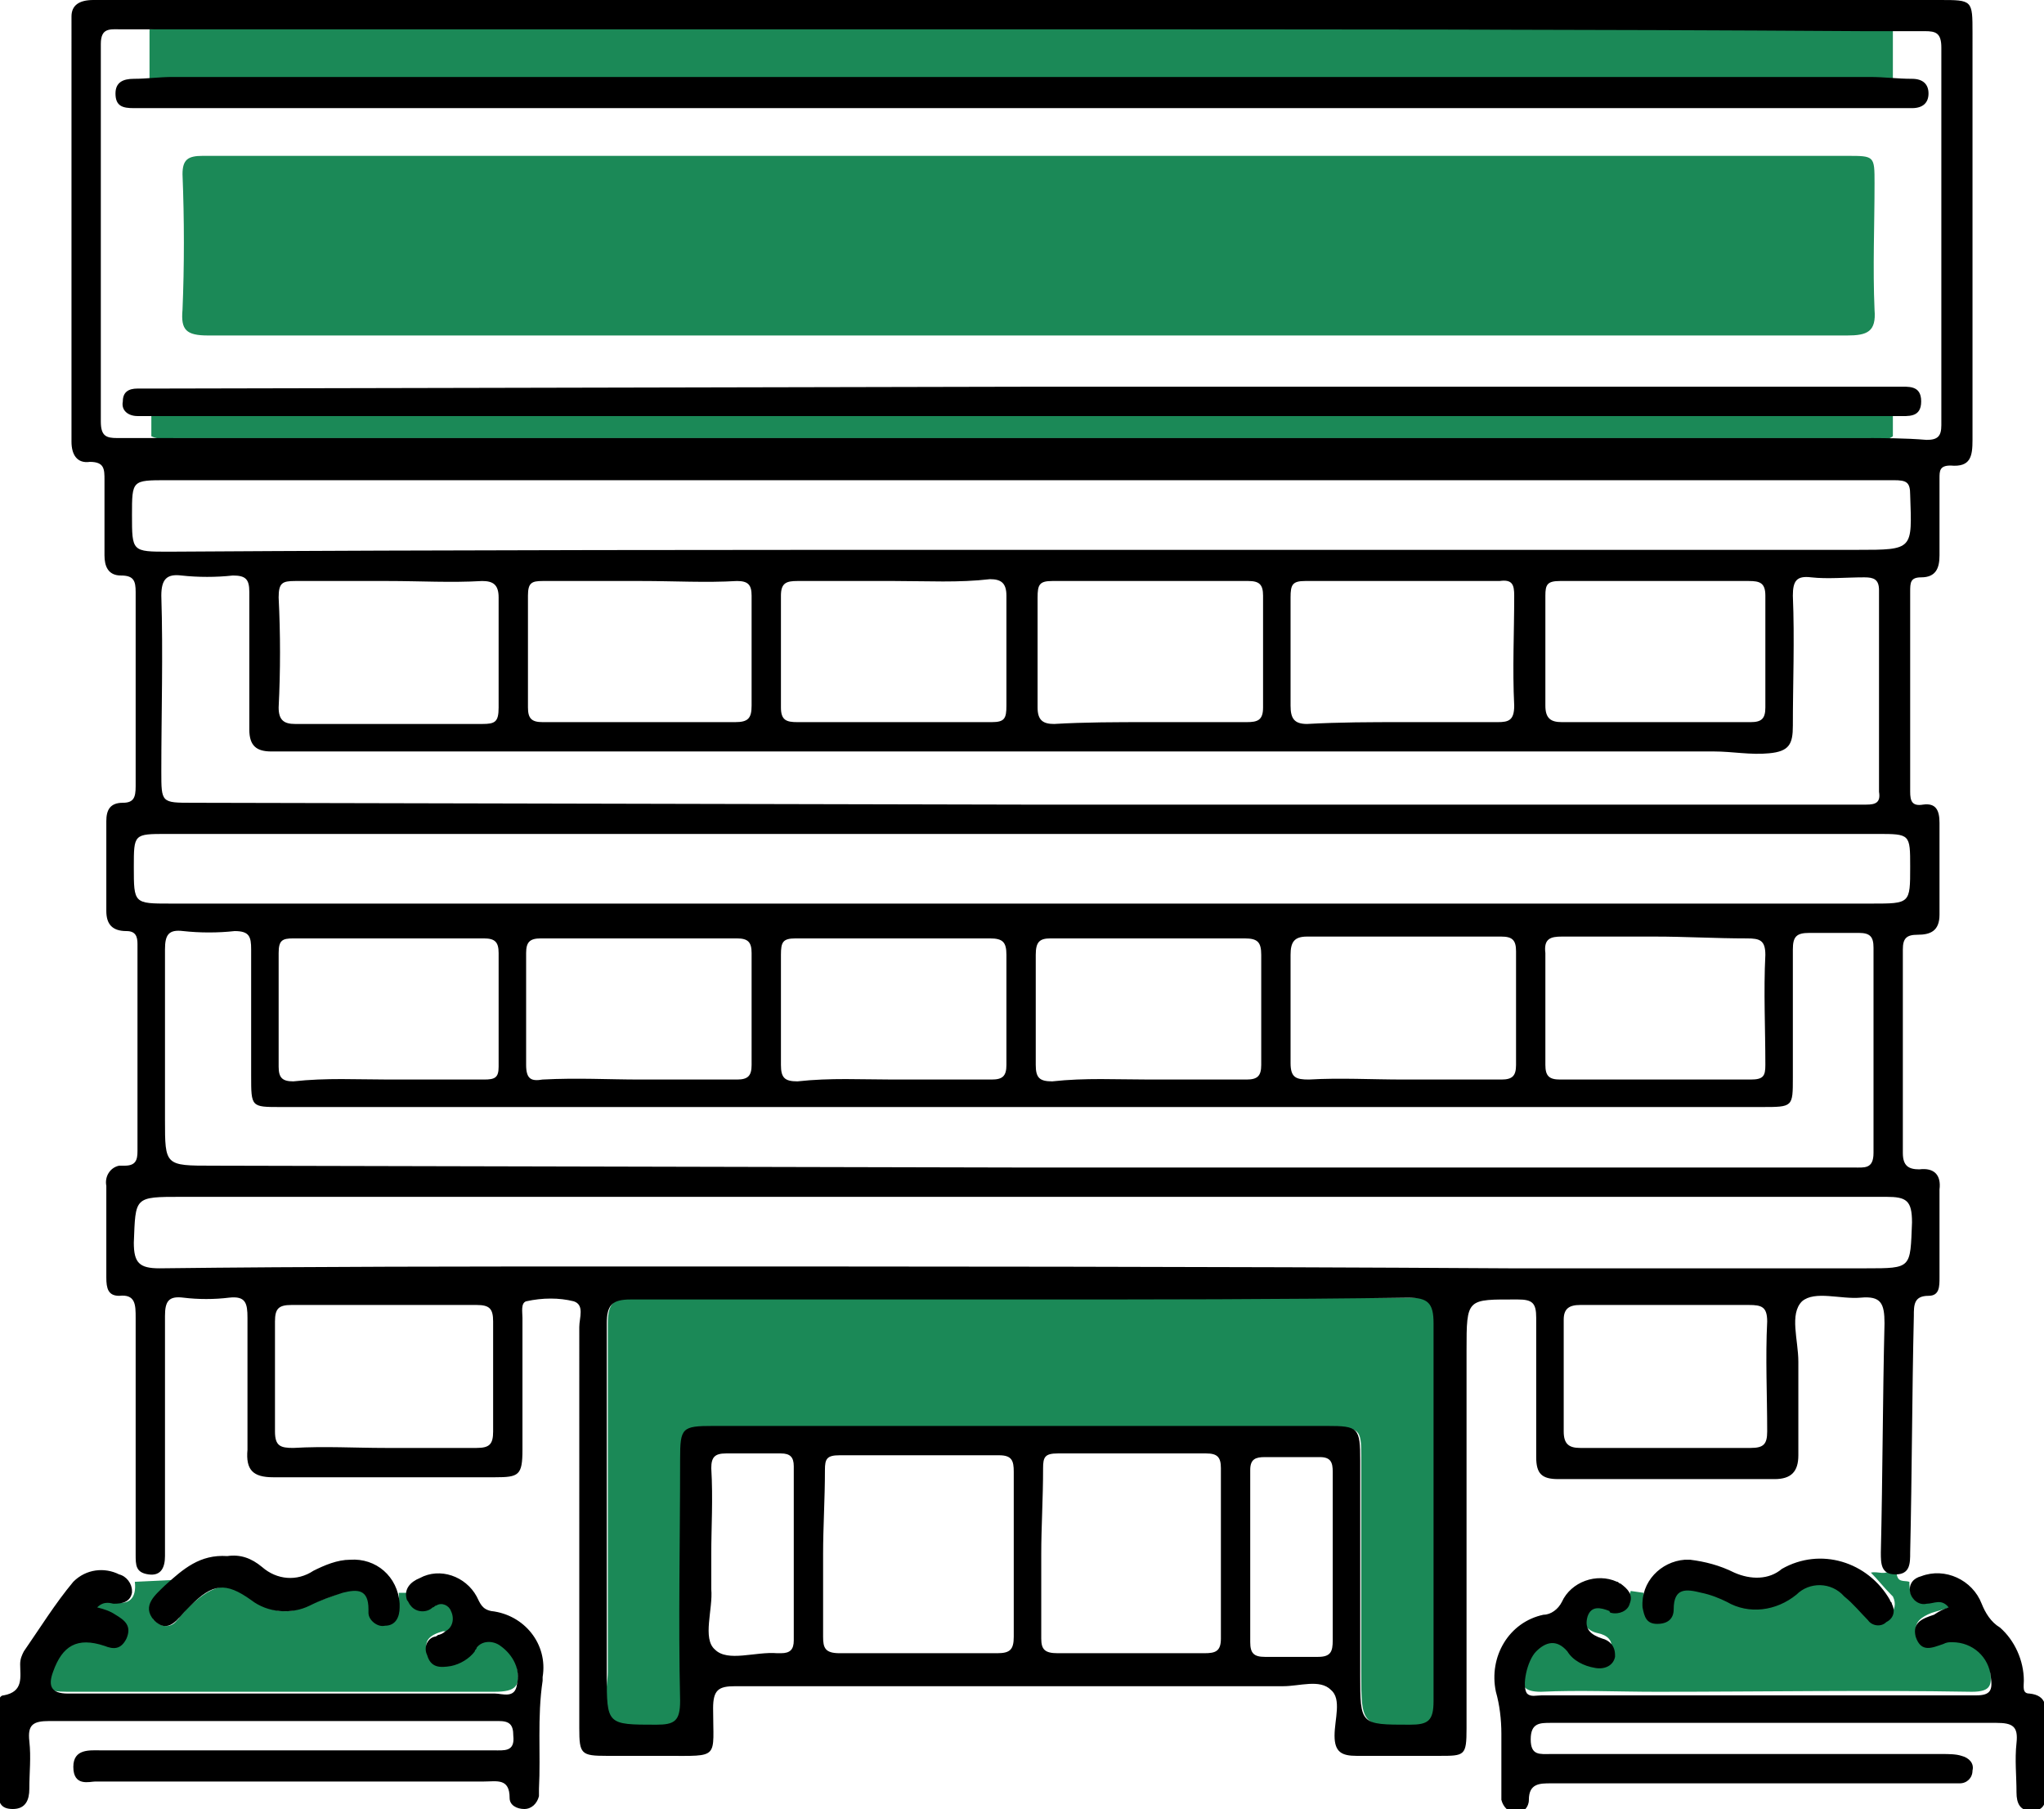 <svg xmlns="http://www.w3.org/2000/svg" viewBox="0 0 111.5 98.7"><path d="M104.156 86.304c0 .9.3 1.3 1.2 1 .4-.2.9 0 1 .4-.3.1-.7.2-1 .3-.5.2-1 .5-.8 1.1.2.7.8.5 1.3.3 1.1-.4 2.2.1 2.6 1.2.1.2.1.3.1.5.1.8.1 1.2-1 1.2-5.7-.1-11.4 0-17.2 0-2.1 0-4.2-.1-6.3 0-.9 0-1.1-.3-1.1-1.1s.4-1.5 1.1-1.8c.7-.4 1.2.1 1.6.6.2.3.6.5 1 .5.5.1 1 .2 1.2-.4.2-.6-.2-.9-.7-1-.5-.1-.9-.5-.8-1 0-.1 0-.2.1-.3.2-.6.7-.6 1.2-.4.6.3 1.1.1 1.3-.6l.7.1c0 .3.1.5.1.8 0 .4.1.8.7.8.5 0 .8-.3.8-.8-.1-1.2.7-1.1 1.5-1 .5.1.9.3 1.4.5 1.2.7 2.8.6 3.9-.4.7-.7 1.9-.7 2.6 0 .5.4.9.9 1.4 1.3.2.3.6.4.9.1l.1-.1c.3-.2.4-.6.2-1l-.1-.1c-.4-.4-.7-.8-1.1-1.2.4-.1.8.2 1.1-.2l.3.1c0 .7.4.5.7.6zm-81.8.6c.2.7.7 1 1.4.6.3-.2.8-.2 1 .1.1.1.1.2.1.3.2.4 0 .9-.5 1.1h-.2c-.7.2-1.1.5-.8 1.2s.9.5 1.5.3c.3-.1.6-.3.8-.5 1-1 2.2-.6 2.5.8.3 1.2 0 1.5-1.2 1.5h-23.3c-1.1 0-1.3-.2-1-1.3.2-1 1.2-1.8 2.2-1.6.4.1.5.1.6.1.5.2 1.2.5 1.4-.3s-.4-1-1-1.2c-.2-.1-.5-.2-.7-.2.2-.5.6-.5 1-.4.9.2 1.3-.2 1.2-1.1l2.1-.1c-.3.3-.6.7-.9 1-.4.3-.4.8-.2 1.1 0 .1.1.1.2.2.3.3.8.3 1.1-.1l.1-.1c.1-.2.3-.3.4-.5 1.3-1.2 2.2-1.8 3.8-.5.7.6 1.7.8 2.5.4l2.4-.9c.6-.2 1.4-.2 1.3.8 0 .7.2 1 .9 1s.7-.6.7-1.1v-.6h.6zm33.5-16.1h21.4c.9 0 1.2.2 1.2 1.2v21.1c0 .9-.3 1.1-1.1 1.1-3.1 0-3.1 0-3.1-3v-11.8c0-1.4-.1-1.5-1.5-1.5h-33.9c-1.4 0-1.5.1-1.5 1.5v13.6c0 .9-.2 1.3-1.2 1.2-1-.1-2.2.4-2.8-.2s-.2-1.9-.2-2.8v-19c0-1.2.4-1.4 1.5-1.4h21.2zm47.4-69.2v2.7h-95.1v-2.7c.5-.1.9-.1 1.3-.1h92.6c.4 0 .8 0 1.2.1zm0 21.1v1.1c-.4.3-.8.1-1.2.1h-92.6c-.4 0-.8.1-1.2-.1v-1.1c.4-.3.8-.2 1.2-.2h92.6c.4 0 .8-.1 1.2.2zm-47.1-4.4h-44.8c-1.2 0-1.5-.3-1.4-1.4.1-2.4.1-4.9 0-7.4 0-.8.3-1 1.1-1h89.7c1.5 0 1.5 0 1.5 1.5 0 2.3-.1 4.6 0 6.9.1 1.2-.4 1.4-1.5 1.4h-44.6z" fill="#1b8957"/><path d="M55.8 0h50c1.8 0 1.8 0 1.8 1.8V24c0 .9-.1 1.5-1.2 1.4-.6 0-.6.3-.6.7v4.2c0 .7-.2 1.2-1 1.2-.6 0-.6.3-.6.8v10.9c0 .5.1.8.7.7.7-.1.9.3.9 1v5c0 .9-.5 1.1-1.2 1.1-.6 0-.8.2-.8.8v11.1c0 .7.3.9.9.9.8-.1 1.2.3 1.1 1.1v4.8c0 .5 0 1-.6 1-.8 0-.8.5-.8 1.1-.1 4.3-.1 8.6-.2 12.9 0 .6 0 1.2-.8 1.2s-.8-.6-.8-1.2c.1-4.2.1-8.4.2-12.5 0-1.1-.2-1.5-1.3-1.4-1.1.1-2.5-.4-3.2.2-.7.7-.2 2.1-.2 3.3v5.1c0 .9-.4 1.3-1.3 1.3H85c-.9 0-1.2-.3-1.2-1.2v-7.6c0-.8-.2-1-1-1-2.8 0-2.8-.1-2.8 2.8v20.6c0 1.5-.1 1.5-1.5 1.5H74c-.8 0-1.2-.2-1.2-1.1s.4-2-.2-2.5c-.6-.6-1.7-.2-2.6-.2H40.1c-.9 0-1.2.2-1.2 1.2 0 2.8.4 2.6-2.6 2.6h-3.2c-1.4 0-1.5-.1-1.5-1.5V72.4c0-.5.3-1.2-.3-1.4-.8-.2-1.7-.2-2.6 0-.3.1-.2.6-.2.9v7.2c0 1.4-.2 1.5-1.5 1.5H14.9c-1.1 0-1.5-.4-1.4-1.5v-7.2c0-.8-.1-1.2-1-1.1-.8.1-1.7.1-2.5 0s-1 .2-1 1v13.1c0 .6-.2 1.1-.9 1-.7-.1-.7-.5-.7-1.1V71.9c0-.7 0-1.3-.9-1.2-.6 0-.7-.4-.7-1v-5c-.1-.5.2-1 .7-1.1h.3c.6 0 .7-.3.7-.8V51.5c0-.4-.1-.7-.6-.7-.8 0-1.1-.4-1.1-1.1v-4.9c0-.6.2-1 .9-1 .6 0 .7-.3.7-.9V32.3c0-.6-.1-.9-.8-.9-.7 0-.9-.5-.9-1.1v-4.1c0-.6 0-1-.8-1-.7.1-1-.4-1-1.1V.9c0-.6.4-.9 1.2-.9h50.7zm0 1.6H6.6c-.6 0-1.1-.1-1.1.8V23c0 .8.3.9.9.9h95.1c1.2 0 2.4 0 3.6.1.6 0 .8-.2.8-.8V2.6c0-.8-.3-.9-.9-.9h-3.4c-15.2-.1-30.5-.1-45.8-.1zm0 69.3H34.4c-1 0-1.3.3-1.3 1.3v19.2c0 2.7 0 2.7 2.7 2.7 1 0 1.3-.2 1.3-1.3-.1-4.4 0-8.8 0-13.2 0-1.7.1-1.8 1.8-1.8h33.5c1.7 0 1.8.1 1.8 1.9v11.7c0 2.7 0 2.7 2.7 2.7 1 0 1.3-.2 1.3-1.3V72.2c0-1.1-.3-1.4-1.4-1.4-6.9.1-13.9.1-21 .1zm-.2-7.2h45.5c.6 0 1.1.1 1.1-.8V51.7c0-.6-.2-.8-.8-.8h-2.7c-.7 0-.9.2-.9.9v7c0 1.6 0 1.6-1.7 1.6H15.3c-1.6 0-1.6 0-1.6-1.7v-6.9c0-.7-.1-1-.9-1-.9.1-1.9.1-2.8 0-.8-.1-1 .2-1 1v9.3c0 2.5 0 2.5 2.6 2.5l44 .1zm.1-33.7h45.6c3.1 0 3 0 2.9-3 0-.7-.2-.8-.9-.8H9.1c-1.9 0-1.9 0-1.9 1.9 0 2 0 2 2 2 15.5-.1 31-.1 46.5-.1zm0 19.3h46.4c2.1 0 2.1 0 2.1-2 0-1.8 0-1.8-1.8-1.8H9.1c-1.8 0-1.8 0-1.8 1.8 0 2 0 2 2 2h46.4zm.1-5.4h46c.5 0 .8-.1.7-.7v-11c0-.6-.3-.7-.8-.7-1 0-2 .1-2.9 0-.8-.1-1 .2-1 1 .1 2.4 0 4.8 0 7.1 0 1-.2 1.4-1.3 1.5-1 .1-2-.1-3-.1H14.8c-.8 0-1.2-.3-1.2-1.2v-7.5c0-.7-.2-.9-.9-.9-.9.1-1.9.1-2.8 0-.8-.1-1.1.2-1.1 1.1.1 3.2 0 6.4 0 9.6 0 1.7 0 1.7 1.7 1.7l45.3.1zm.1 21.4h-46c-2.6 0-2.5 0-2.6 2.5 0 1.1.3 1.4 1.4 1.4 8.4-.1 16.7-.1 25.1-.1 16.2 0 32.3 0 48.5.1h19.5c2.5 0 2.4 0 2.5-2.5 0-1.2-.3-1.4-1.4-1.4h-47zm-11 19.5v4.5c0 .6.1.9.9.9h8.6c.7 0 .9-.2.9-.9v-9c0-.6-.1-.9-.8-.9h-8.7c-.7 0-.8.2-.8.8 0 1.6-.1 3.1-.1 4.6zm11.9 0v4.6c0 .6.2.8.9.8h8c.6 0 .9-.1.9-.8v-9.3c0-.6-.2-.8-.8-.8h-8.1c-.7 0-.8.2-.8.8 0 1.7-.1 3.2-.1 4.7zm-8.1-25.9h5.4c.6 0 .8-.2.8-.8v-6c0-.7-.2-.9-.9-.9H43.4c-.7 0-.8.2-.8.9v6c0 .7.2.9.9.9 1.8-.2 3.5-.1 5.2-.1zm14 0H68c.6 0 .8-.2.8-.8v-6c0-.7-.2-.9-.9-.9H57.3c-.6 0-.8.2-.8.9v6c0 .7.2.9.9.9 1.8-.2 3.5-.1 5.3-.1zm0-19.5H68c.6 0 .9-.1.9-.8v-6.1c0-.6-.2-.8-.8-.8H57.4c-.7 0-.8.2-.8.9v6c0 .7.3.9.9.9 1.7-.1 3.4-.1 5.2-.1zm-13.9-7.7h-5.3c-.6 0-.9.1-.9.8v6.1c0 .7.3.8.9.8h10.6c.7 0 .8-.2.8-.9v-6c0-.7-.3-.9-.9-.9-1.7.2-3.4.1-5.2.1zM21 79h5c.7 0 .9-.2.9-.9v-6c0-.7-.2-.9-.9-.9H15.9c-.7 0-.9.2-.9.9v6c0 .8.3.9 1 .9 1.7-.1 3.4 0 5 0zm13.9-20.1h5.3c.6 0 .8-.2.8-.8V52c0-.6-.2-.8-.8-.8H29.5c-.6 0-.8.2-.8.8v6.1c0 .8.3.9.9.8 1.9-.1 3.6 0 5.3 0zm41.6-19.5h5.2c.6 0 .9-.1.9-.9-.1-2 0-4 0-6 0-.6-.1-.9-.8-.8H71.2c-.7 0-.8.2-.8.9v5.9c0 .7.2 1 .9 1 1.8-.1 3.5-.1 5.2-.1zM35 31.7h-5.4c-.6 0-.8.1-.8.8v6.1c0 .6.2.8.8.8h10.5c.7 0 .9-.2.9-.9v-6c0-.6-.2-.8-.8-.8-1.7.1-3.4 0-5.2 0zm41.6 27.2h5.3c.6 0 .8-.2.8-.8v-6.2c0-.6-.2-.8-.8-.8H71.3c-.7 0-.9.3-.9 1V58c0 .8.3.9 1 .9 1.7-.1 3.4 0 5.2 0zm13.7-7.8h-5.1c-.6 0-1 .1-.9.9v6.1c0 .6.2.8.8.8h10.4c.7 0 .8-.2.8-.8 0-2-.1-4 0-6 0-.8-.3-.9-1-.9-1.7 0-3.4-.1-5-.1zm-69.1 7.8h5.2c.6 0 .8-.1.8-.7V52c0-.6-.2-.8-.8-.8H16c-.6 0-.8.1-.8.8v6.2c0 .6.2.8.8.8 1.8-.2 3.5-.1 5.2-.1zm69.1-19.5h5.2c.6 0 .8-.2.8-.8v-6.1c0-.7-.3-.8-.9-.8H85.1c-.7 0-.8.2-.8.8v6c0 .7.3.9.9.9h5.1zm-69.1-7.7h-5.1c-.7 0-.9.1-.9.9.1 2 .1 4 0 6 0 .7.3.9.9.9h10.2c.7 0 .9-.1.9-.9v-6c0-.7-.3-.9-.9-.9-1.7.1-3.4 0-5.1 0zm69.6 39.5h-4.6c-.6 0-.9.2-.9.8v6.1c0 .7.3.9.9.9h9.3c.7 0 .9-.2.9-.9 0-2-.1-4 0-6 0-.8-.3-.9-1-.9h-4.6zm-52 13.6v1.9c.1 1.1-.5 2.7.2 3.3.7.7 2.2.1 3.4.2h.2c.5 0 .7-.2.7-.7V80c0-.5-.2-.7-.7-.7h-3c-.6 0-.8.2-.8.8.1 1.7 0 3.2 0 4.7zm33.9.1v-4.6c0-.5-.1-.8-.7-.8h-3c-.5 0-.8.1-.8.7v9.4c0 .6.2.8.8.8h2.9c.7 0 .8-.3.8-.9v-4.6z"/><path d="M5.3 87.7c.4.1.7.2 1 .4.5.3.9.6.6 1.3-.3.6-.7.6-1.2.4-1.5-.5-2.3 0-2.8 1.4-.3.8-.1 1.2.8 1.2H27c.4 0 1.1.3 1.2-.5.2-.8-.2-1.6-.9-2.1-.4-.3-1-.3-1.3.1 0 .1-.1.1-.1.2-.3.4-.8.7-1.3.8-.6.1-1.1.1-1.3-.6-.2-.4 0-.9.4-1 .1 0 .2-.1.2-.1.1 0 .3-.1.4-.2.4-.2.5-.7.3-1.1-.1-.3-.5-.5-.8-.3-.1 0-.1.1-.2.1-.3.3-.9.3-1.2-.1-.1-.1-.1-.2-.2-.3-.2-.6.2-1 .7-1.2 1.1-.6 2.5-.1 3.1 1 .2.4.3.7.8.8 1.8.2 3.1 1.8 2.8 3.6v.2c-.3 2-.1 4-.2 5.9v.4c-.1.4-.4.7-.8.7s-.8-.2-.8-.6c0-1.1-.7-.9-1.4-.9H5.2c-.3 0-1.2.3-1.2-.8 0-1 .9-.9 1.5-.9h21.4c.6 0 1.2.1 1.1-.8 0-.6-.2-.8-.8-.8H2.7c-.9 0-1.2.2-1.1 1.1.1.9 0 1.7 0 2.6 0 .6-.2 1.1-.9 1.1s-.8-.4-.8-1v-4.4c0-.3 0-.8.3-.8 1.1-.2.9-1 .9-1.7 0-.3.1-.5.2-.7.9-1.3 1.7-2.6 2.7-3.8.7-.7 1.7-.8 2.5-.4.4.1.7.5.7.9v.1c-.1.5-.5.6-1 .6-.1 0-.5-.2-.9.2zm101 0c-.4-.5-.8-.2-1.2-.2-.4.1-.8-.2-.9-.6-.1-.5.2-.8.6-.9 1.3-.5 2.8.2 3.3 1.5.2.5.5 1 1 1.3.8.7 1.3 1.8 1.3 2.9 0 .3-.1.7.3.7 1 .1.9.8.9 1.4v4c0 .6-.1 1-.8 1-.6 0-.8-.4-.8-1 0-.9-.1-1.8 0-2.7.1-.9-.2-1.1-1.1-1.1H84.6c-.6 0-1.1 0-1.1.9s.5.8 1.1.8h21.3c.4 0 .8 0 1.1.1.4.1.7.4.6.8 0 .4-.3.7-.7.7H84.6c-.6 0-1.2 0-1.2.9 0 .4-.3.7-.6.7h-.1c-.4 0-.7-.3-.8-.7v-3.6c0-.8-.1-1.6-.3-2.3-.4-1.9.7-3.8 2.6-4.2.4 0 .8-.3 1-.7.5-1.1 1.9-1.6 3-1.1.1 0 .1.1.2.1.4.3.7.6.5 1.1-.1.4-.6.6-1 .5 0 0-.1 0-.1-.1-.5-.2-1-.3-1.2.3-.2.7.2 1 .8 1.2.4.1.7.4.7.9v.1c-.1.5-.6.7-1.1.6-.6-.1-1.2-.4-1.5-.9-.6-.7-1.2-.5-1.7 0s-.8 1.9-.5 2.3c.2.2.5.1.8.1h23.7c.8 0 .9-.3.8-1-.1-1.1-1-1.9-2.1-1.9-.2 0-.3 0-.5.1-.6.2-1.2.5-1.5-.4-.2-.8.4-1 1-1.2.3-.2.5-.3.8-.4z"/><path d="M12.4 84.9c.7-.1 1.3.1 1.9.6.8.7 1.9.8 2.8.2.6-.3 1.3-.6 2-.6 1.4-.1 2.6.9 2.7 2.4v.2c0 .5-.2 1-.8 1-.4.1-.9-.3-.9-.7v-.2c0-1.1-.6-1.1-1.4-.9-.6.2-1.2.4-1.8.7-1 .5-2.3.4-3.2-.3-1.4-1-2.1-.9-3.3.3l-.2.2c-.5.5-1 1.4-1.8.6-.7-.8.1-1.4.6-1.9 1-.9 1.9-1.7 3.4-1.6zm79.8.2c.8.1 1.6.3 2.4.7.9.4 1.9.4 2.6-.2 2.1-1.2 4.7-.4 5.9 1.7 0 .1.1.1.1.2.2.4.1.8-.3 1-.3.3-.8.2-1-.1-.4-.4-.8-.9-1.3-1.3-.7-.8-1.9-.8-2.6-.1-1.1.9-2.6 1.1-3.8.4-.4-.2-.9-.4-1.4-.5-.8-.2-1.5-.3-1.5.9 0 .5-.3.8-.9.8-.6 0-.7-.4-.8-.9-.1-1.4 1-2.5 2.3-2.6h.3zM55.8 5.9H7.3c-.6 0-1-.1-1-.8 0-.6.4-.8 1-.8.7 0 1.4-.1 2.1-.1H102c.8 0 1.5.1 2.3.1.6 0 .9.3.9.8s-.3.8-.9.8H55.8zm0 15.2h47.7c.6 0 1.3-.1 1.3.8s-.7.8-1.3.8h-96c-.5 0-.9-.3-.8-.8 0-.5.3-.7.8-.7h1l47.3-.1z"/></svg>